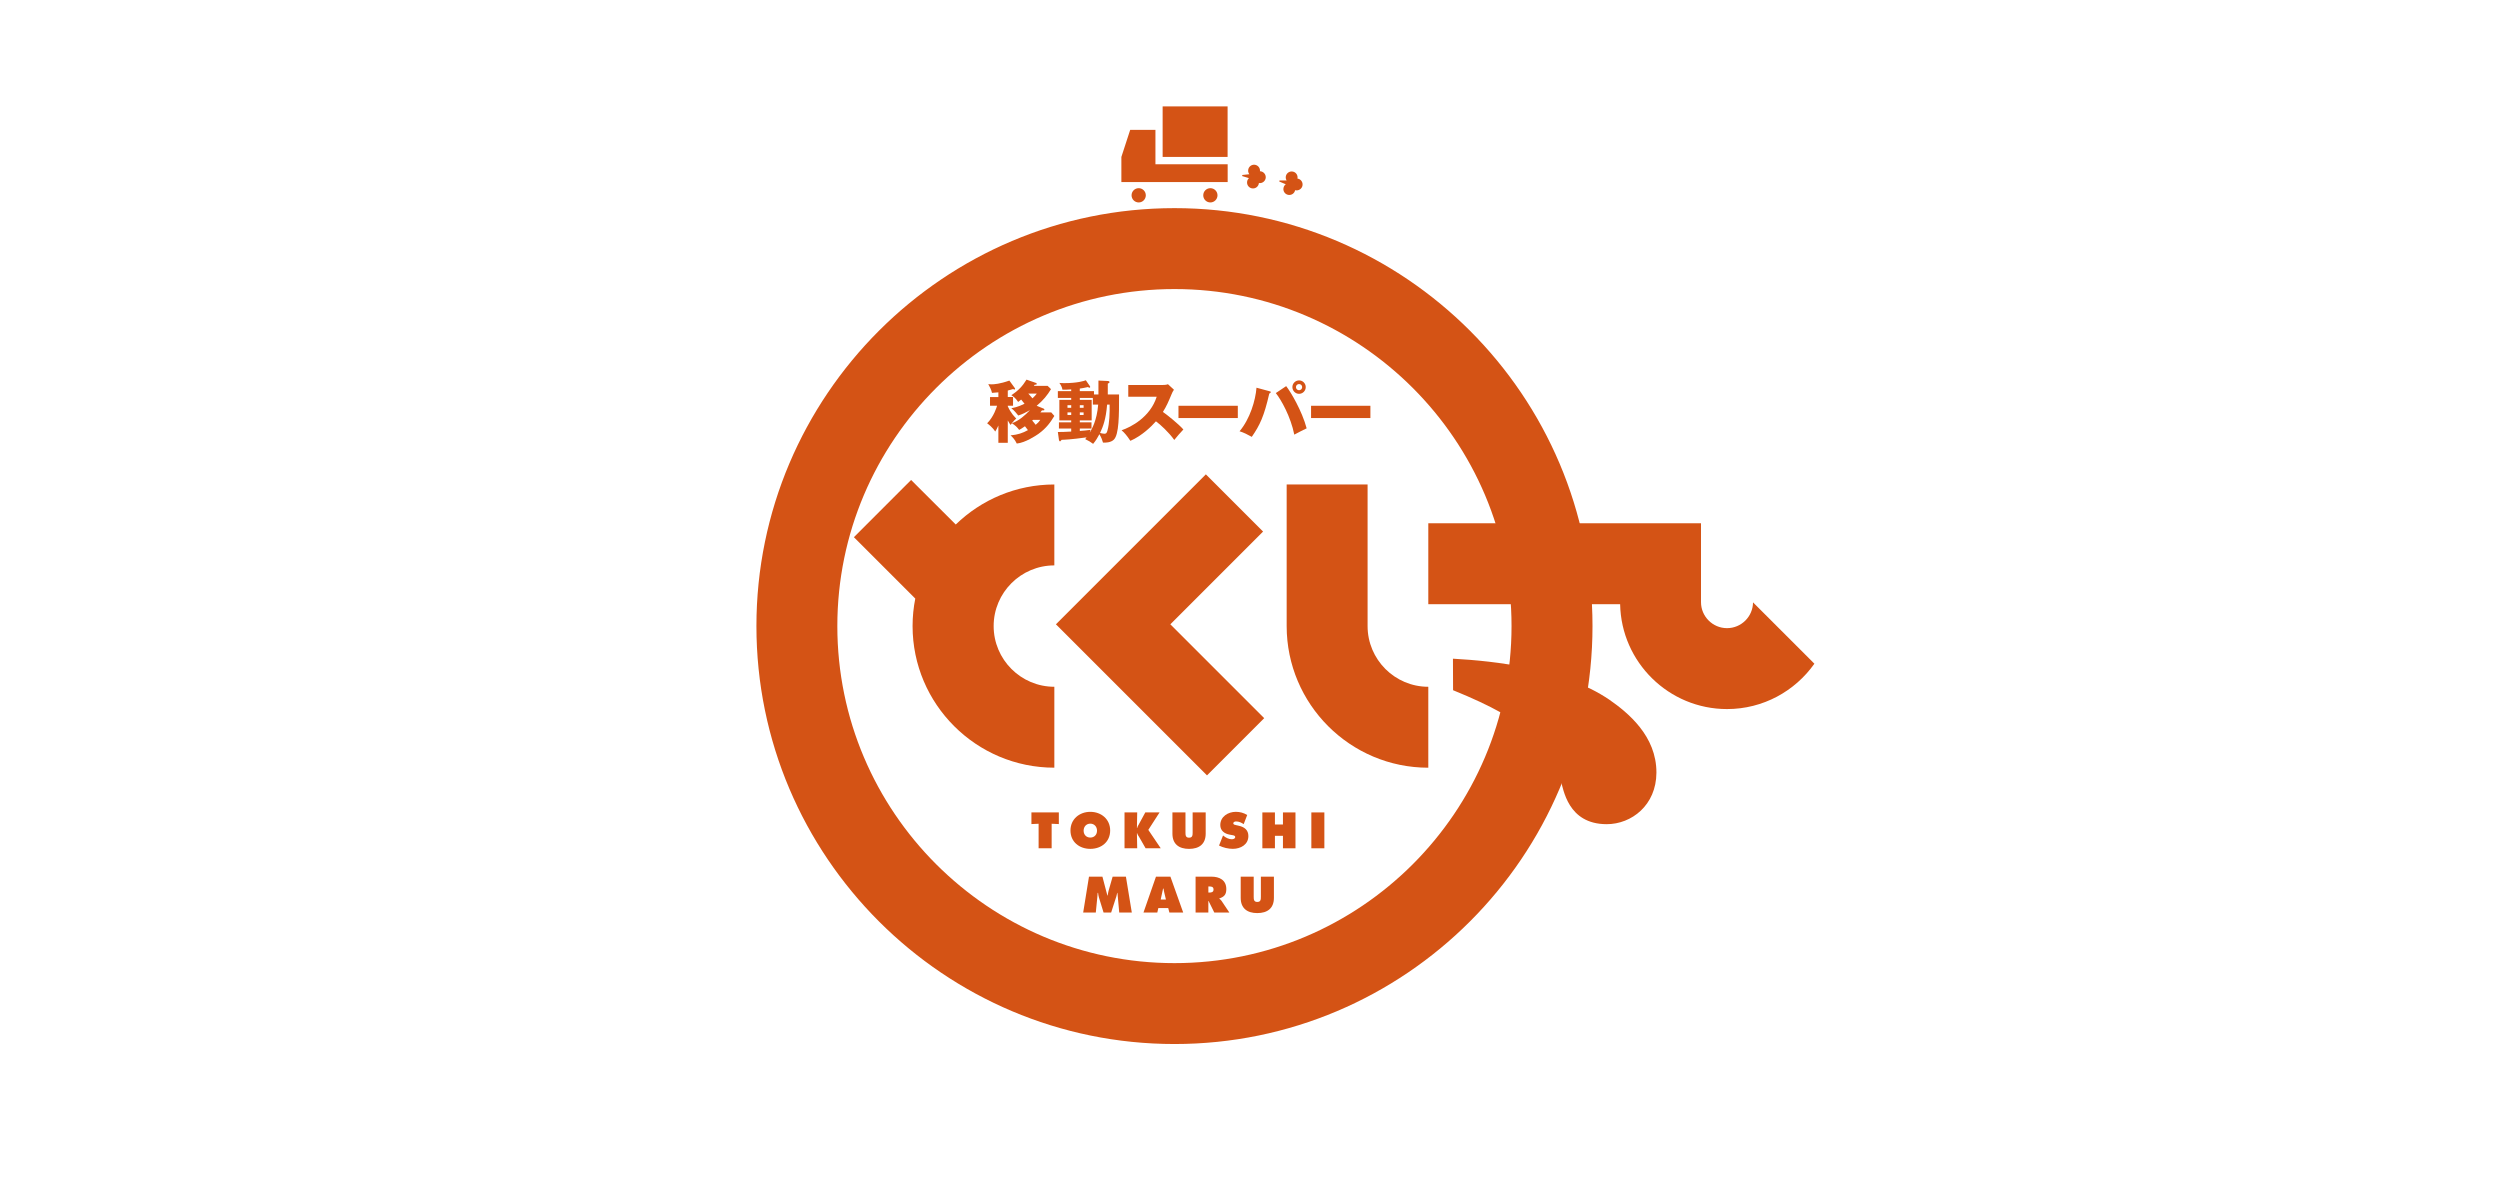 <?xml version="1.0" encoding="utf-8"?>
<!-- Generator: Adobe Illustrator 16.0.0, SVG Export Plug-In . SVG Version: 6.00 Build 0)  -->
<!DOCTYPE svg PUBLIC "-//W3C//DTD SVG 1.1//EN" "http://www.w3.org/Graphics/SVG/1.1/DTD/svg11.dtd">
<svg version="1.1" id="レイヤー_1" xmlns:x="http://ns.adobe.com/Extensibility/1.0/" xmlns:i="http://ns.adobe.com/AdobeIllustrator/10.0/" xmlns:graph="http://ns.adobe.com/Graphs/1.0/"
	 xmlns="http://www.w3.org/2000/svg" xmlns:xlink="http://www.w3.org/1999/xlink" xmlns:a="http://ns.adobe.com/AdobeSVGViewerExtensions/3.0/"
	 x="0px" y="0px" width="200px" height="94.254px" viewBox="0 0 200 94.254" enable-background="new 0 0 200 94.254"
	 xml:space="preserve">
<g>
	<path fill="#D45315" d="M80.622,35.424H79.87v-1.38c-0.105,0.239-0.184,0.366-0.253,0.481c-0.209-0.338-0.534-0.579-0.646-0.661
		c0.537-0.535,0.762-1.287,0.793-1.403h-0.563v-0.698h0.669v-0.376c-0.17,0.022-0.303,0.033-0.51,0.043
		c-0.055-0.246-0.181-0.497-0.299-0.699c0.086,0.01,0.152,0.017,0.25,0.017c0.213,0,0.689-0.033,1.438-0.302l0.441,0.607
		l0.023,0.065l-0.05,0.049l-0.12-0.042c-0.056,0.015-0.283,0.081-0.421,0.118v0.519h0.421v0.698h-0.421v0.043
		c0.252,0.563,0.558,0.862,0.678,0.979c-0.186,0.156-0.415,0.457-0.454,0.513c-0.053-0.072-0.103-0.148-0.224-0.361V35.424z
		 M84.081,31.131c-0.298,0.492-0.617,0.888-1.146,1.331l0.57,0.234l0.052,0.073c0,0.06-0.059,0.07-0.201,0.063l-0.125,0.158h0.867
		l0.25,0.284c-0.303,0.491-0.615,0.966-1.281,1.442c-0.186,0.129-1.031,0.698-1.724,0.768c-0.16-0.332-0.343-0.518-0.497-0.655
		c0.573-0.05,0.982-0.191,1.388-0.419L81.997,34.1c-0.24,0.167-0.364,0.24-0.464,0.293c-0.195-0.256-0.282-0.33-0.578-0.534
		c0.568-0.206,1.027-0.609,1.441-1.048c-0.295,0.171-0.6,0.322-0.933,0.431c-0.066-0.085-0.317-0.402-0.558-0.588
		c0.153-0.026,0.496-0.076,1.059-0.354c-0.062-0.074-0.189-0.23-0.272-0.335c-0.054,0.05-0.093,0.076-0.239,0.192
		c-0.219-0.335-0.41-0.454-0.547-0.544c0.568-0.362,0.896-0.723,1.216-1.242l0.771,0.269l0.054,0.065
		c0,0.06-0.054,0.066-0.175,0.076l-0.062,0.088h1.099L84.081,31.131z M82.265,31.49c0.12,0.133,0.225,0.249,0.334,0.377
		c0.162-0.142,0.261-0.271,0.342-0.377H82.265z M82.642,33.586l-0.065,0.06c0.099,0.108,0.169,0.202,0.277,0.338
		c0.182-0.156,0.251-0.218,0.372-0.397H82.642z"/>
	<path fill="#D45315" d="M87.875,31.555v-1.11l0.748,0.035c0.088,0.007,0.137,0.029,0.137,0.093c0,0.051-0.061,0.09-0.137,0.115
		v0.868h0.902c0,1.671,0,3.199-0.417,3.614c-0.249,0.248-0.689,0.248-0.868,0.238c-0.059-0.206-0.125-0.396-0.287-0.672
		c-0.125,0.243-0.296,0.531-0.503,0.772c-0.208-0.153-0.36-0.251-0.634-0.378l0.11-0.142c-1.251,0.175-1.785,0.191-1.992,0.196
		l-0.119,0.126c-0.061,0-0.087-0.061-0.101-0.126l-0.086-0.627c0.203,0.011,0.47,0,1.068-0.033v-0.24h-0.982v-0.496h0.982v-0.159
		h-0.948v-1.641h0.948v-0.156h-1.068V31.29h1.068v-0.138c-0.284,0.017-0.453,0.028-0.702,0.023c-0.021-0.186-0.142-0.41-0.246-0.541
		c0.099,0.012,0.191,0.016,0.42,0.016c0.995,0,1.56-0.171,1.699-0.229l0.323,0.469l0.03,0.072l-0.056,0.064l-0.137-0.06
		c-0.274,0.06-0.441,0.093-0.645,0.12v0.203h1.136v0.266H87.875z M85.697,32.417h-0.298v0.209h0.298V32.417z M85.399,33.2h0.298
		v-0.208h-0.298V33.2z M87.428,31.833h-1.043v0.156h0.949v1.641h-0.949v0.159h0.935v0.496h-0.935v0.19
		c0.303-0.022,0.612-0.049,0.854-0.087c-0.022,0.072-0.034,0.12-0.063,0.224c0.153-0.257,0.576-0.949,0.678-2.242h-0.426V31.833z
		 M86.688,32.417h-0.303v0.209h0.303V32.417z M86.385,33.2h0.303v-0.208h-0.303V33.2z M88.569,32.37
		c-0.1,1.192-0.322,1.744-0.563,2.265c0.075,0.022,0.24,0.065,0.344,0.065c0.131,0,0.192-0.049,0.244-0.251
		c0.165-0.568,0.192-1.479,0.176-2.079H88.569z"/>
	<path fill="#D45315" d="M90.262,31.74v-0.942h2.766c0.043,0,0.271,0,0.409-0.06l0.479,0.441c-0.082,0.11-0.142,0.234-0.196,0.37
		c-0.24,0.575-0.382,0.918-0.687,1.406c0.278,0.188,1.237,0.948,1.637,1.404c-0.186,0.186-0.567,0.629-0.728,0.837
		c-0.445-0.619-1.106-1.228-1.467-1.491c-0.354,0.409-1.136,1.168-2.045,1.562c-0.308-0.476-0.513-0.677-0.704-0.845
		c0.752-0.253,2.29-1.046,2.81-2.683H90.262z"/>
	<rect x="94.278" y="32.462" fill="#D45315" width="4.747" height="0.982"/>
	<path fill="#D45315" d="M101.546,31.294c0.08,0.023,0.124,0.032,0.124,0.092l-0.13,0.109c-0.411,1.784-0.737,2.503-1.398,3.454
		c-0.337-0.19-0.642-0.343-0.977-0.448c0.832-0.985,1.278-2.475,1.354-3.485L101.546,31.294z M102.894,30.89
		c0.349,0.437,1.266,1.976,1.638,3.377c-0.404,0.193-0.426,0.208-0.989,0.504c-0.287-1.441-1.058-2.805-1.479-3.325L102.894,30.89z
		 M103.926,31.506c-0.293,0-0.535-0.239-0.535-0.54c0-0.294,0.242-0.534,0.535-0.534c0.294,0,0.533,0.24,0.533,0.534
		C104.459,31.267,104.22,31.506,103.926,31.506 M103.926,30.723c-0.138,0-0.251,0.108-0.251,0.244c0,0.142,0.113,0.251,0.251,0.251
		c0.135,0,0.248-0.109,0.248-0.251C104.174,30.831,104.061,30.723,103.926,30.723"/>
	<rect x="104.885" y="32.462" fill="#D45315" width="4.747" height="0.982"/>
	<path fill="#D45315" d="M93.962,83.522c-18.443,0-33.448-14.998-33.448-33.435s15.005-33.436,33.448-33.436
		c18.438,0,33.438,15,33.438,33.436S112.399,83.522,93.962,83.522 M93.962,23.125c-14.869,0-26.975,12.096-26.975,26.963
		s12.106,26.962,26.975,26.962c14.868,0,26.961-12.095,26.961-26.962S108.83,23.125,93.962,23.125"/>
	<path fill="#D45315" d="M84.347,45.232v-6.473c-3.062,0-5.842,1.22-7.887,3.202l-3.572-3.563l-4.577,4.578l4.911,4.91
		c-0.142,0.712-0.216,1.446-0.216,2.201c0,6.246,5.092,11.328,11.341,11.328v-6.473c-2.677,0-4.855-2.179-4.855-4.855
		C79.492,47.41,81.67,45.232,84.347,45.232"/>
	<polygon fill="#D45315" points="96.56,62.031 84.473,49.945 96.469,37.948 101.046,42.525 93.627,49.945 101.136,57.453 	"/>
	<polygon fill="#D45315" points="82.514,64.994 84.707,64.994 84.707,65.926 84.132,65.9 84.132,67.863 83.089,67.863 83.089,65.9 
		82.514,65.926 	"/>
	<path fill="#D45315" d="M88.813,66.436c0,0.921-0.712,1.473-1.588,1.473c-0.874,0-1.587-0.552-1.587-1.473
		c0-0.901,0.716-1.489,1.587-1.489C88.099,64.947,88.813,65.535,88.813,66.436 M86.69,66.452c0,0.327,0.219,0.553,0.535,0.553
		c0.317,0,0.537-0.226,0.537-0.553c0-0.305-0.206-0.56-0.537-0.56S86.69,66.147,86.69,66.452"/>
	<path fill="#D45315" d="M89.962,64.994h1.014l-0.022,1.245h0.022c0.024-0.118,0.09-0.221,0.146-0.322l0.502-0.923h1.14
		l-0.899,1.397l0.994,1.472h-1.21l-0.497-0.868c-0.059-0.108-0.151-0.217-0.176-0.334h-0.022l0.022,1.202h-1.014V64.994z"/>
	<path fill="#D45315" d="M96.455,64.994v1.696c0,0.84-0.527,1.221-1.331,1.221s-1.33-0.381-1.33-1.221v-1.696h1.044v1.599
		c0,0.225,0.009,0.422,0.286,0.422c0.278,0,0.287-0.197,0.287-0.422v-1.599H96.455z"/>
	<path fill="#D45315" d="M97.844,66.837l0.052,0.043c0.188,0.144,0.41,0.26,0.652,0.26c0.104,0,0.267-0.043,0.267-0.171
		c0-0.13-0.138-0.141-0.234-0.159l-0.207-0.038c-0.407-0.073-0.751-0.313-0.751-0.764c0-0.681,0.622-1.062,1.246-1.062
		c0.325,0,0.626,0.081,0.908,0.253l-0.282,0.733c-0.178-0.121-0.381-0.217-0.604-0.217c-0.091,0-0.226,0.035-0.226,0.152
		c0,0.106,0.13,0.121,0.21,0.14l0.234,0.054c0.441,0.099,0.761,0.336,0.761,0.823c0,0.685-0.622,1.023-1.243,1.023
		c-0.361,0-0.781-0.097-1.104-0.263L97.844,66.837z"/>
	<polygon fill="#D45315" points="100.989,64.994 101.994,64.994 101.994,65.96 102.636,65.96 102.636,64.994 103.638,64.994 
		103.638,67.863 102.636,67.863 102.636,66.865 101.994,66.865 101.994,67.863 100.989,67.863 	"/>
	<rect x="104.908" y="64.994" fill="#D45315" width="1.041" height="2.869"/>
	<path fill="#D45315" d="M87.119,70.133h1.075l0.395,1.506h0.025c0.021-0.126,0.038-0.259,0.073-0.381l0.323-1.125h1.063
		l0.471,2.868h-1.006l-0.142-1.571h-0.021c-0.019,0.096-0.038,0.193-0.068,0.285l-0.415,1.286h-0.608l-0.373-1.214
		c-0.03-0.121-0.057-0.234-0.065-0.357h-0.034c-0.008,0.114-0.016,0.231-0.027,0.348l-0.121,1.224h-1.01L87.119,70.133z"/>
	<path fill="#D45315" d="M92.585,73.002h-1.106l0.999-2.87h1.155l1.022,2.87h-1.104l-0.094-0.358h-0.79L92.585,73.002z
		 M93.274,71.962l-0.121-0.506c-0.032-0.122-0.051-0.247-0.07-0.37h-0.037l-0.19,0.876H93.274z"/>
	<path fill="#D45315" d="M95.648,70.132h1.26c0.647,0,1.197,0.271,1.197,0.997c0,0.435-0.17,0.616-0.559,0.746v0.022
		c0.055,0.042,0.118,0.087,0.176,0.171l0.625,0.934h-1.204l-0.455-0.92h-0.02v0.92h-1.021V70.132z M96.669,71.405h0.073
		c0.171,0,0.34-0.027,0.34-0.242c0-0.22-0.154-0.246-0.334-0.246h-0.079V71.405z"/>
	<path fill="#D45315" d="M101.913,70.133v1.697c0,0.837-0.526,1.217-1.33,1.217c-0.802,0-1.327-0.38-1.327-1.217v-1.697h1.04v1.599
		c0,0.225,0.011,0.423,0.287,0.423c0.279,0,0.287-0.198,0.287-0.423v-1.599H101.913z"/>
	<polygon fill="#D45315" points="92.435,13.14 92.435,10.391 90.415,10.391 89.71,12.555 89.71,14.564 98.213,14.564 98.213,13.14 	
		"/>
	<rect x="93.011" y="8.512" fill="#D45315" width="5.197" height="4.042"/>
	<path fill="#D45315" d="M91.665,15.625c0,0.314-0.255,0.571-0.57,0.571c-0.314,0-0.57-0.257-0.57-0.571
		c0-0.315,0.256-0.571,0.57-0.571C91.41,15.054,91.665,15.31,91.665,15.625"/>
	<path fill="#D45315" d="M97.4,15.625c0,0.314-0.257,0.571-0.57,0.571c-0.317,0-0.57-0.257-0.57-0.571
		c0-0.315,0.253-0.571,0.57-0.571C97.144,15.054,97.4,15.31,97.4,15.625"/>
	<path fill="#D45315" d="M100.825,13.7h-0.027v-0.002c0.025-0.261-0.166-0.493-0.428-0.52c-0.261-0.023-0.493,0.17-0.517,0.431
		c-0.013,0.123,0.026,0.238,0.094,0.329l-0.564,0.06l-0.007,0.088l0.54,0.165c-0.083,0.077-0.141,0.183-0.15,0.305
		c-0.025,0.262,0.168,0.493,0.428,0.518c0.263,0.025,0.493-0.167,0.518-0.43v-0.001l0.029,0.004c0.26,0.025,0.492-0.167,0.518-0.429
		C101.279,13.957,101.088,13.725,100.825,13.7 M100.312,14.128v-0.005V14.128v0.003V14.128z"/>
	<path fill="#D45315" d="M103.827,14.291l-0.03-0.001v-0.003c0.052-0.256-0.112-0.509-0.369-0.56
		c-0.259-0.051-0.509,0.114-0.56,0.372c-0.025,0.121,0,0.238,0.06,0.337h-0.569l-0.016,0.087l0.521,0.22
		c-0.093,0.066-0.161,0.166-0.183,0.289c-0.054,0.256,0.113,0.505,0.37,0.557c0.258,0.052,0.509-0.115,0.559-0.373v-0.004
		l0.028,0.011c0.257,0.05,0.51-0.116,0.56-0.372C104.25,14.594,104.085,14.343,103.827,14.291 M103.268,14.665v-0.004V14.665v0.003
		h-0.001L103.268,14.665z"/>
	<path fill="#D45315" d="M116.236,52.695c3.369,0.188,8.81,0.774,12.512,3.282c1.48,1.03,3.778,2.895,3.766,5.839
		c-0.012,2.605-1.993,4.118-3.975,4.118c-3.138,0-3.461-2.828-3.686-3.511c-0.957-2.833-2.381-4.681-8.607-7.206L116.236,52.695z"/>
	<path fill="#D45315" d="M114.264,61.417c-6.251,0-11.331-5.083-11.331-11.329V38.759h6.474v11.328c0,2.677,2.179,4.855,4.857,4.855
		V61.417z"/>
	<path fill="#D45315" d="M140.242,48.189c-0.01,1.138-0.938,2.063-2.08,2.063c-1.146,0-2.082-0.934-2.082-2.082v-6.308h-21.816
		v6.475h15.347c0.088,4.642,3.891,8.388,8.552,8.388c2.885,0,5.438-1.436,6.988-3.629L140.242,48.189z"/>
</g>
</svg>
